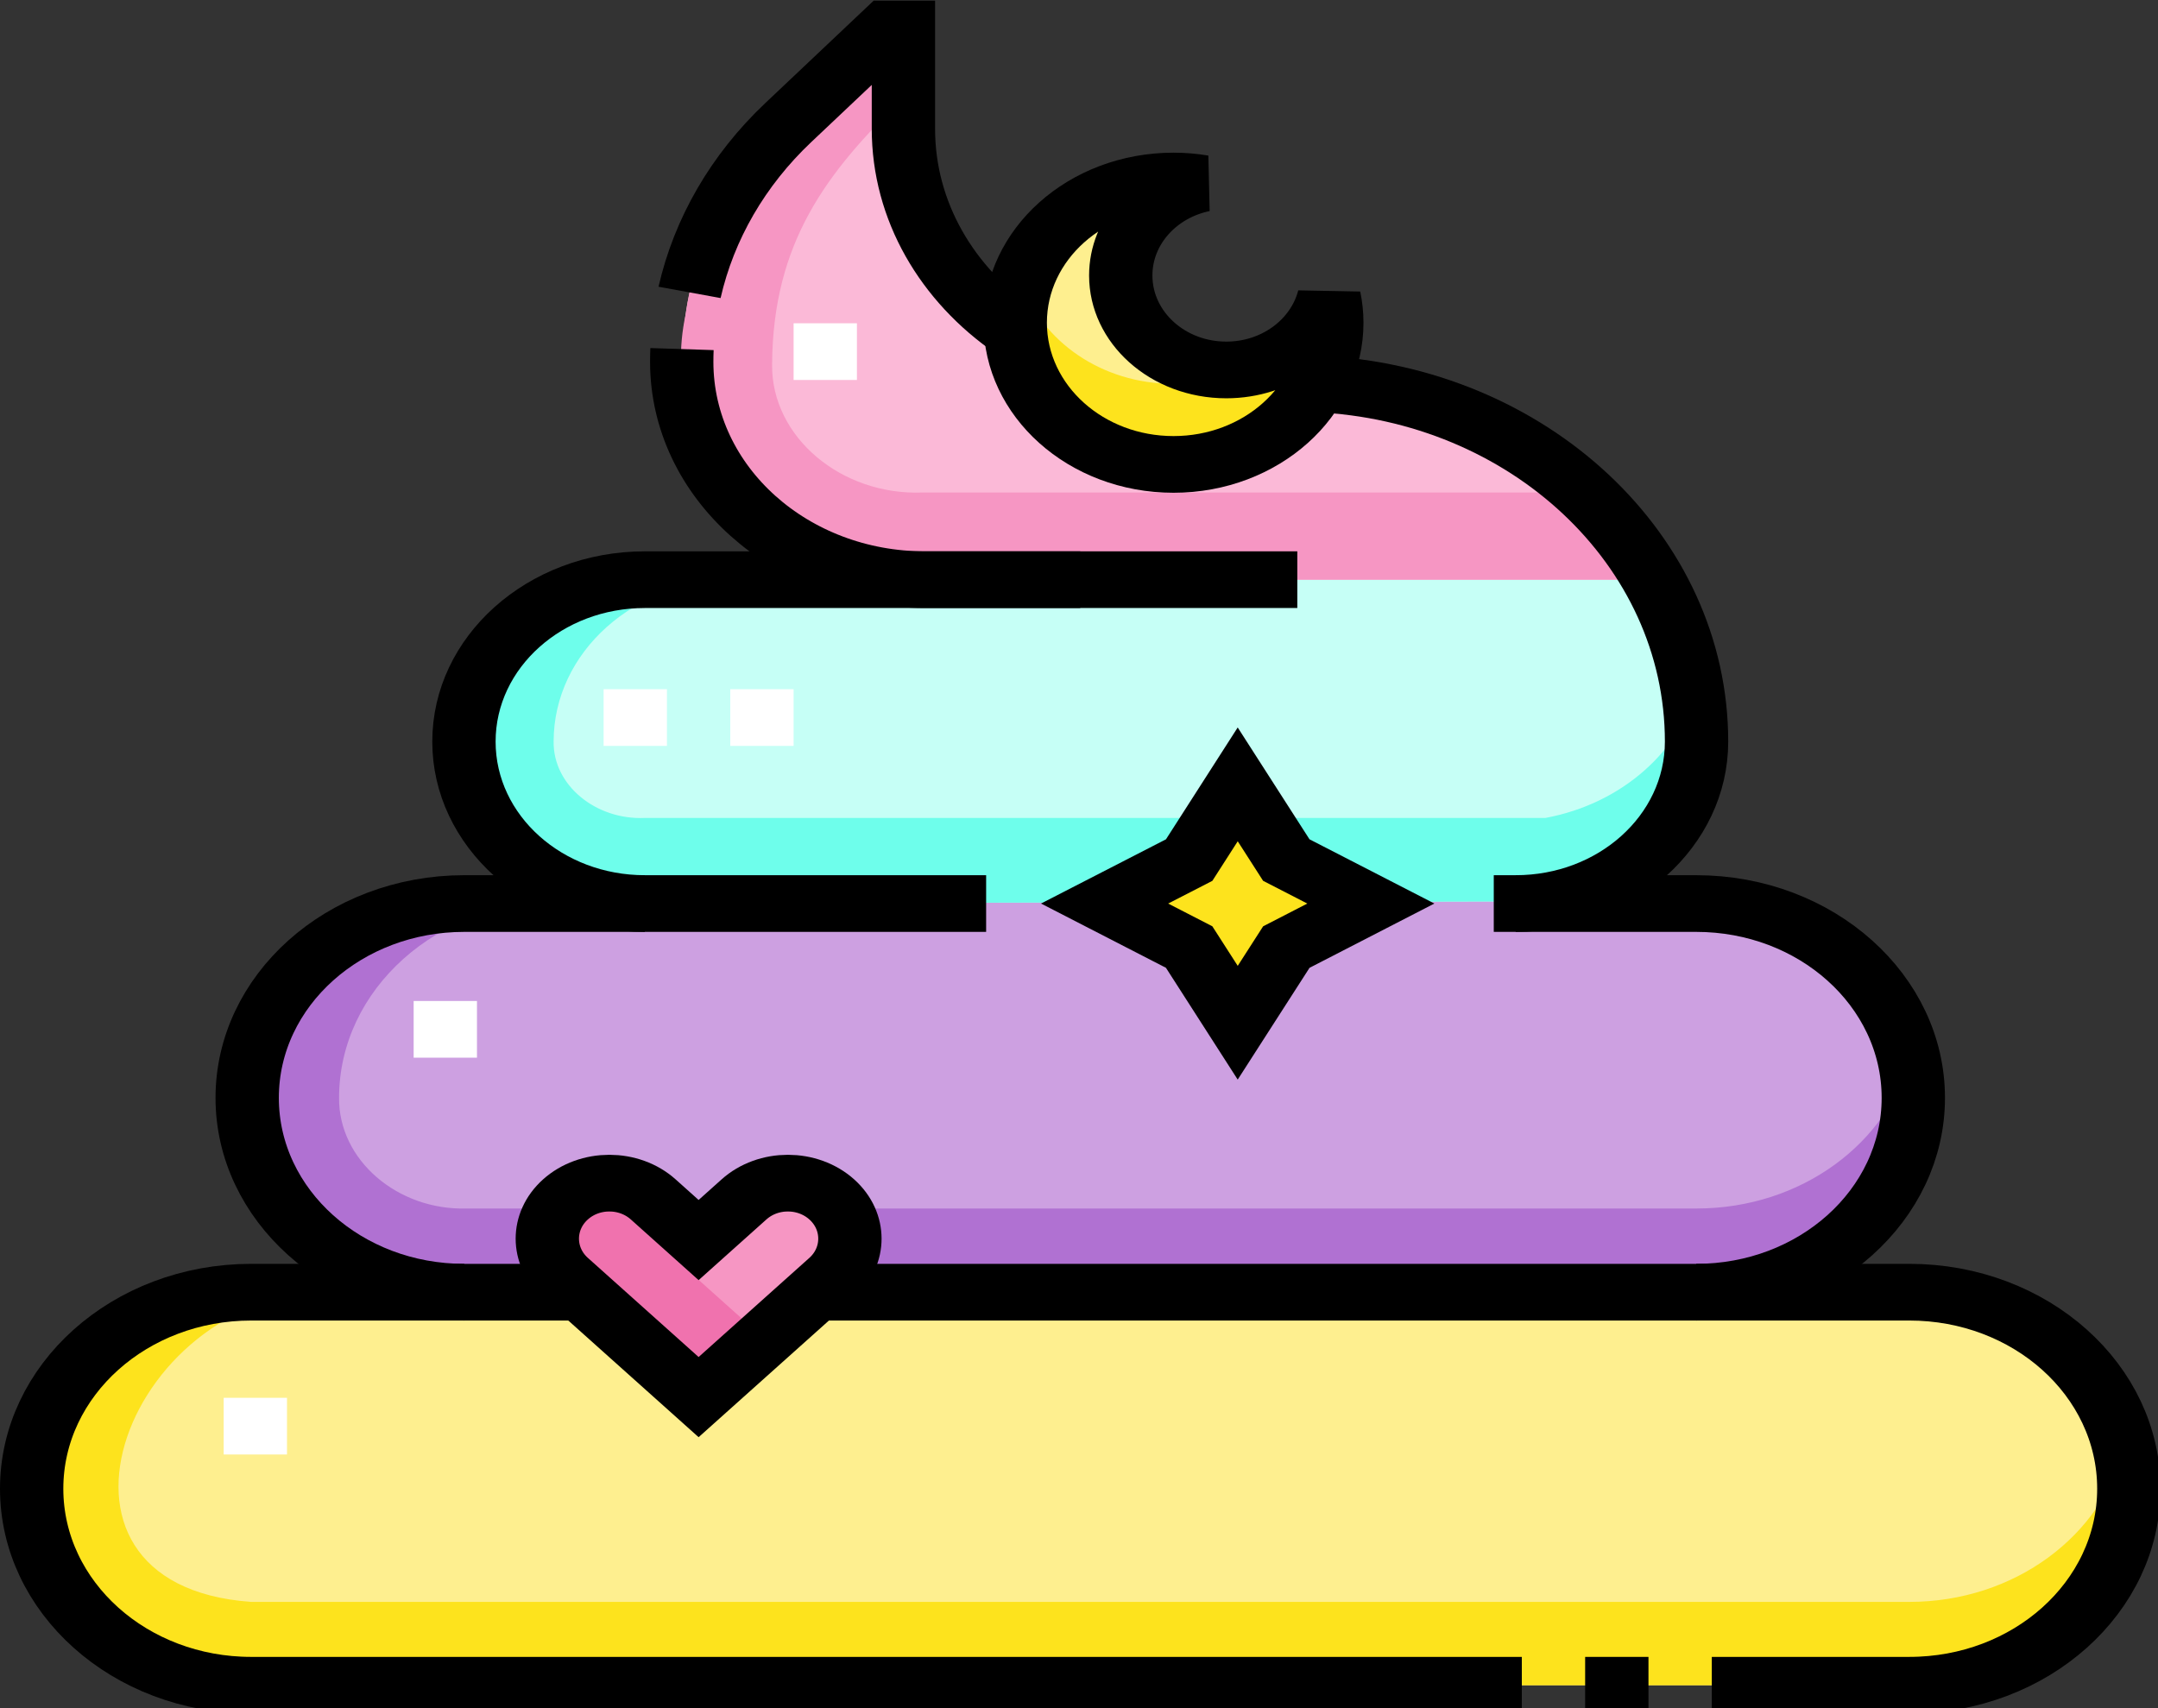 <?xml version="1.0" encoding="UTF-8" standalone="no"?>
<!-- Created with Inkscape (http://www.inkscape.org/) -->

<svg
   width="87.923mm"
   height="69.605mm"
   viewBox="0 0 87.923 69.605"
   version="1.1"
   id="svg1"
   inkscape:export-filename="poo-only.png"
   inkscape:export-xdpi="96"
   inkscape:export-ydpi="96"
   sodipodi:docname="poo.svg"
   xmlns:inkscape="http://www.inkscape.org/namespaces/inkscape"
   xmlns:sodipodi="http://sodipodi.sourceforge.net/DTD/sodipodi-0.dtd"
   xmlns="http://www.w3.org/2000/svg"
   xmlns:svg="http://www.w3.org/2000/svg">
  <rect x="0" y="0" width="87.923" height="69.605" fill="#333333" stroke="none"/>
  <sodipodi:namedview
     id="namedview1"
     pagecolor="#ffffff"
     bordercolor="#000000"
     borderopacity="0.25"
     inkscape:showpageshadow="2"
     inkscape:pageopacity="0.0"
     inkscape:pagecheckerboard="0"
     inkscape:deskcolor="#d1d1d1"
     inkscape:document-units="mm" />
  <defs
     id="defs1" />
  <g
     inkscape:label="Layer 1"
     inkscape:groupmode="layer"
     id="layer1"
     transform="translate(-64.558,-81.227)">
    <g
       id="g29"
       transform="matrix(0.172,0,0,0.154,64.558,72.292)">
      <g
         id="g18">
        <path
           style="fill:#cda0e1"
           d="m 453.875,348.521 c 0,-28.72 -23.282,-52.001 -52.001,-52.001 l -156.112,-6.408 -135.207,6.408 c -28.72,0 -52.001,23.282 -52.001,52.001 v 0 c 0,28.72 23.282,52.001 52.001,52.001 h 291.319 c 28.719,0 52.001,-23.281 52.001,-52.001 z"
           id="path1" />
        <g
           id="g2" />
        <g
           id="g4" />
        <path
           style="fill:#c6fff6"
           d="m 152.746,211.407 c -23.664,0 -42.848,19.184 -42.848,42.848 v 0 c 0,23.664 19.184,42.848 42.848,42.848 l 213.317,-0.584 2.849,-0.763 c 26.933,-7.215 41.599,-36.254 31.42,-62.212 l -8.68,-22.137 -45.933,-8.231 z"
           id="path4" />
        <path
           style="fill:#6efeeb"
           d="m 402.232,239.596 c -4.183,16.868 -17.687,31.008 -36.169,34.859 H 152.746 c -11.52,0.577 -21.73,-8.564 -21.606,-20.2 0,-23.665 19.184,-42.848 42.848,-42.848 h -21.242 c -21.666,0 -39.564,16.083 -42.435,36.96 -3.726,25.47 16.671,48.944 42.435,48.736 l 213.317,-0.583 c 26.154,-5.454 42.477,-31.598 36.169,-56.924 z"
           id="path5" />
        <path
           style="fill:#fbb9d7"
           d="M 240.482,145.647 C 224.383,133.332 213.998,113.923 213.998,92.088 V 65.686 h -3.813 c -26.961,27.996 -48.398,46.791 -48.636,88.775 0,31.45 25.495,56.945 56.945,56.945 h 173.158 l -2.301,-3.985 c -14.205,-24.604 -38.51,-41.718 -66.463,-46.798 z"
           id="path6" />
        <path
           style="fill:#f696c3"
           d="m 389.351,207.422 c -4.043,-7.002 -8.906,-13.396 -14.436,-19.08 H 218.494 c -19.109,0.833 -35.797,-14.617 -35.602,-33.88 0.184,-32.328 12.941,-50.907 31.106,-70.524 v -18.25 h -3.813 c -23.951,24.871 -43.529,42.494 -47.772,75.55 0,0 0,0 0,0 -6.918,35.405 19.183,70.56 56.081,70.171 h 173.158 z"
           id="path7" />
        <path
           style="fill:#feef8f"
           d="m 504.272,451.94 c 0,-28.72 -23.282,-52.001 -52.001,-52.001 H 59.501 C 30.781,399.939 7.5,423.221 7.5,451.94 v 0 c 0,28.72 23.282,52.001 52.001,52.001 H 452.27 c 28.72,0.001 52.002,-23.281 52.002,-52.001 z"
           id="path8" />
        <path
           style="fill:#fde31d"
           d="m 503.09,440.915 c -5.058,23.422 -25.884,40.976 -50.819,40.976 H 59.501 C 2.72,477.393 30.97,397.431 80.215,399.939 H 59.501 c -24.935,0 -45.761,17.554 -50.819,40.977 0,0 0,0 0,0 -7.258,31.856 18.088,63.424 50.819,63.027 h 391.905 c 28.095,0 51.752,-21.94 52.828,-50.014 0.172,-4.485 -0.243,-8.84 -1.144,-13.014 z"
           id="path9" />
        <path
           style="fill:#b071d2"
           d="m 452.615,337.158 c -5.185,23.252 -25.927,40.639 -50.741,40.639 H 110.555 c -16.377,0.541 -30.372,-12.84 -30.236,-29.275 0,-28.72 23.282,-52.001 52.001,-52.001 h -21.766 c -24.815,0 -45.556,17.386 -50.741,40.638 v 0 c 0,0 0,0.001 0,0.001 -7.514,31.932 17.881,63.772 50.741,63.364 h 291.319 c 28.719,0 52.001,-23.282 52.001,-52.001 10e-4,-3.907 -0.443,-7.706 -1.259,-11.365 z"
           id="path10" />
        <path
           style="fill:#f696c3"
           d="m 165.485,386.144 -10.756,-10.756 c -5.738,-5.738 -15.041,-5.738 -20.779,0 v 0 c -5.738,5.738 -5.738,15.041 0,20.779 l 31.535,31.535 31.535,-31.535 c 5.738,-5.738 5.738,-15.041 0,-20.779 v 0 c -5.738,-5.738 -15.041,-5.738 -20.779,0 z"
           id="path11" />
        <path
           style="fill:#f072ae"
           d="m 145.198,371.126 c -4.041,-0.235 -8.16,1.175 -11.248,4.263 v 0 c -5.738,5.738 -5.738,15.041 0,20.779 l 31.535,31.535 15.511,-15.51 -31.535,-31.535 c -2.651,-2.651 -4.061,-6.063 -4.263,-9.532 z"
           id="path12" />
        <polygon
           style="fill:#fde31d"
           points="293.187,265.568 281.685,285.602 261.652,297.103 281.679,308.612 293.187,328.638 304.702,308.619 324.722,297.103 304.695,285.595 "
           id="polygon12" />
        <path
           style="fill:#feef8f"
           d="m 290.478,155.91 c -13.805,0 -24.997,-11.191 -24.997,-24.997 0,-11.873 8.281,-21.806 19.381,-24.355 -2.232,-0.414 -4.53,-0.641 -6.882,-0.641 -20.708,0 -37.495,16.787 -37.495,37.495 0,20.708 16.787,37.495 37.495,37.495 20.708,0 37.495,-16.787 37.495,-37.495 0,-2.352 -0.227,-4.65 -0.641,-6.882 -2.55,11.099 -12.483,19.38 -24.356,19.38 z"
           id="path13" />
        <g
           id="g14">
          <path
             style="fill:#fde31d"
             d="m 295.033,155.488 c -5.117,2.619 -10.91,4.106 -17.053,4.106 -17.005,0 -31.357,-11.323 -35.949,-26.838 -1,3.379 -1.546,6.953 -1.546,10.657 0,20.708 16.787,37.495 37.495,37.495 20.708,0 37.495,-16.787 37.495,-37.495 0,-2.353 -0.227,-4.65 -0.642,-6.882 -2.215,9.643 -10.007,17.151 -19.8,18.957 z"
             id="path14" />
        </g>
        <line
           style="fill:none;stroke:#ffffff;stroke-width:15;stroke-miterlimit:10"
           x1="60.485"
           y1="427.888"
           x2="60.485"
           y2="442.888"
           id="line14" />
        <line
           style="fill:none;stroke:#ffffff;stroke-width:15;stroke-miterlimit:10"
           x1="105.485"
           y1="322.888"
           x2="105.485"
           y2="337.888"
           id="line15" />
        <line
           style="fill:none;stroke:#ffffff;stroke-width:15;stroke-miterlimit:10"
           x1="150.485"
           y1="240.388"
           x2="150.485"
           y2="255.388"
           id="line16" />
        <line
           style="fill:none;stroke:#ffffff;stroke-width:15;stroke-miterlimit:10"
           x1="180.485"
           y1="240.388"
           x2="180.485"
           y2="255.388"
           id="line17" />
        <line
           style="fill:none;stroke:#ffffff;stroke-width:15;stroke-miterlimit:10"
           x1="195.485"
           y1="143.56"
           x2="195.485"
           y2="158.56"
           id="line18" />
      </g>
      <g
         id="g28">
        <path
           style="fill:none;stroke:#000000;stroke-width:15;stroke-miterlimit:10"
           d="M 360.485,503.942 H 59.501 C 30.781,503.942 7.5,480.66 7.5,451.941 v 0 c 0,-28.72 23.282,-52.001 52.001,-52.001 h 78.22"
           id="path18" />
        <line
           style="fill:none;stroke:#000000;stroke-width:15;stroke-miterlimit:10"
           x1="390.485"
           y1="503.942"
           x2="375.485"
           y2="503.942"
           id="line19" />
        <path
           style="fill:none;stroke:#000000;stroke-width:15;stroke-miterlimit:10"
           d="m 193.248,399.939 h 259.023 c 28.72,0 52.001,23.282 52.001,52.001 v 0 c 0,28.72 -23.282,52.001 -52.001,52.001 h -46.786"
           id="path19" />
        <path
           style="fill:none;stroke:#000000;stroke-width:15;stroke-miterlimit:10"
           d="m 109.971,399.939 c -28.397,0 -51.418,-23.021 -51.418,-51.418 v 0 c 0,-28.397 23.021,-51.418 51.418,-51.418 h 123.621"
           id="path20" />
        <path
           style="fill:none;stroke:#000000;stroke-width:15;stroke-miterlimit:10"
           d="m 353.84,297.103 h 47.961 c 28.397,0 51.418,23.021 51.418,51.418 v 0 c 0,28.397 -23.021,51.418 -51.418,51.418"
           id="path21" />
        <path
           style="fill:none;stroke:#000000;stroke-width:15;stroke-miterlimit:10"
           d="m 161.548,150.391 c -0.041,1.127 -0.062,2.256 -0.062,3.387 v 0 c 0,31.827 25.801,57.629 57.629,57.629 h 88.189"
           id="path22" />
        <path
           style="fill:none;stroke:#000000;stroke-width:15;stroke-miterlimit:10"
           d="M 240.482,145.647 C 224.383,133.332 213.998,113.923 213.998,92.088 V 65.686 h -3.813 l -23.48,24.791 c -11.916,12.581 -19.95,28.17 -23.363,44.911"
           id="path23" />
        <path
           style="fill:none;stroke:#000000;stroke-width:15;stroke-miterlimit:10"
           d="m 359.026,297.103 c 23.664,0 42.848,-19.184 42.848,-42.848 v 0 c 0,-50.763 -39.909,-92.205 -90.064,-94.661"
           id="path24" />
        <path
           style="fill:none;stroke:#000000;stroke-width:15;stroke-miterlimit:10"
           d="m 255.886,211.407 h -103.14 c -23.664,0 -42.848,19.184 -42.848,42.848 v 0 c 0,23.664 19.184,42.848 42.848,42.848"
           id="path25" />
        <path
           style="fill:none;stroke:#000000;stroke-width:15;stroke-miterlimit:10"
           d="m 165.485,386.144 -10.756,-10.756 c -5.738,-5.738 -15.041,-5.738 -20.779,0 v 0 c -5.738,5.738 -5.738,15.041 0,20.779 l 31.535,31.535 31.535,-31.535 c 5.738,-5.738 5.738,-15.041 0,-20.779 v 0 c -5.738,-5.738 -15.041,-5.738 -20.779,0 z"
           id="path26" />
        <polygon
           style="fill:none;stroke:#000000;stroke-width:15;stroke-miterlimit:10"
           points="293.187,265.568 281.685,285.602 261.652,297.103 281.679,308.612 293.187,328.638 304.702,308.619 324.722,297.103 304.695,285.595 "
           id="polygon26" />
        <path
           style="fill:none;stroke:#000000;stroke-width:15;stroke-linejoin:bevel;stroke-miterlimit:10"
           d="m 290.478,155.91 c -13.805,0 -24.997,-11.191 -24.997,-24.997 0,-11.873 8.281,-21.806 19.381,-24.355 -2.232,-0.414 -4.53,-0.641 -6.882,-0.641 -20.708,0 -37.495,16.787 -37.495,37.495 0,20.708 16.787,37.495 37.495,37.495 20.708,0 37.495,-16.787 37.495,-37.495 0,-2.352 -0.227,-4.65 -0.641,-6.882 -2.55,11.099 -12.483,19.38 -24.356,19.38 z"
           id="path27" />
      </g>
    </g>
  </g>
</svg>
